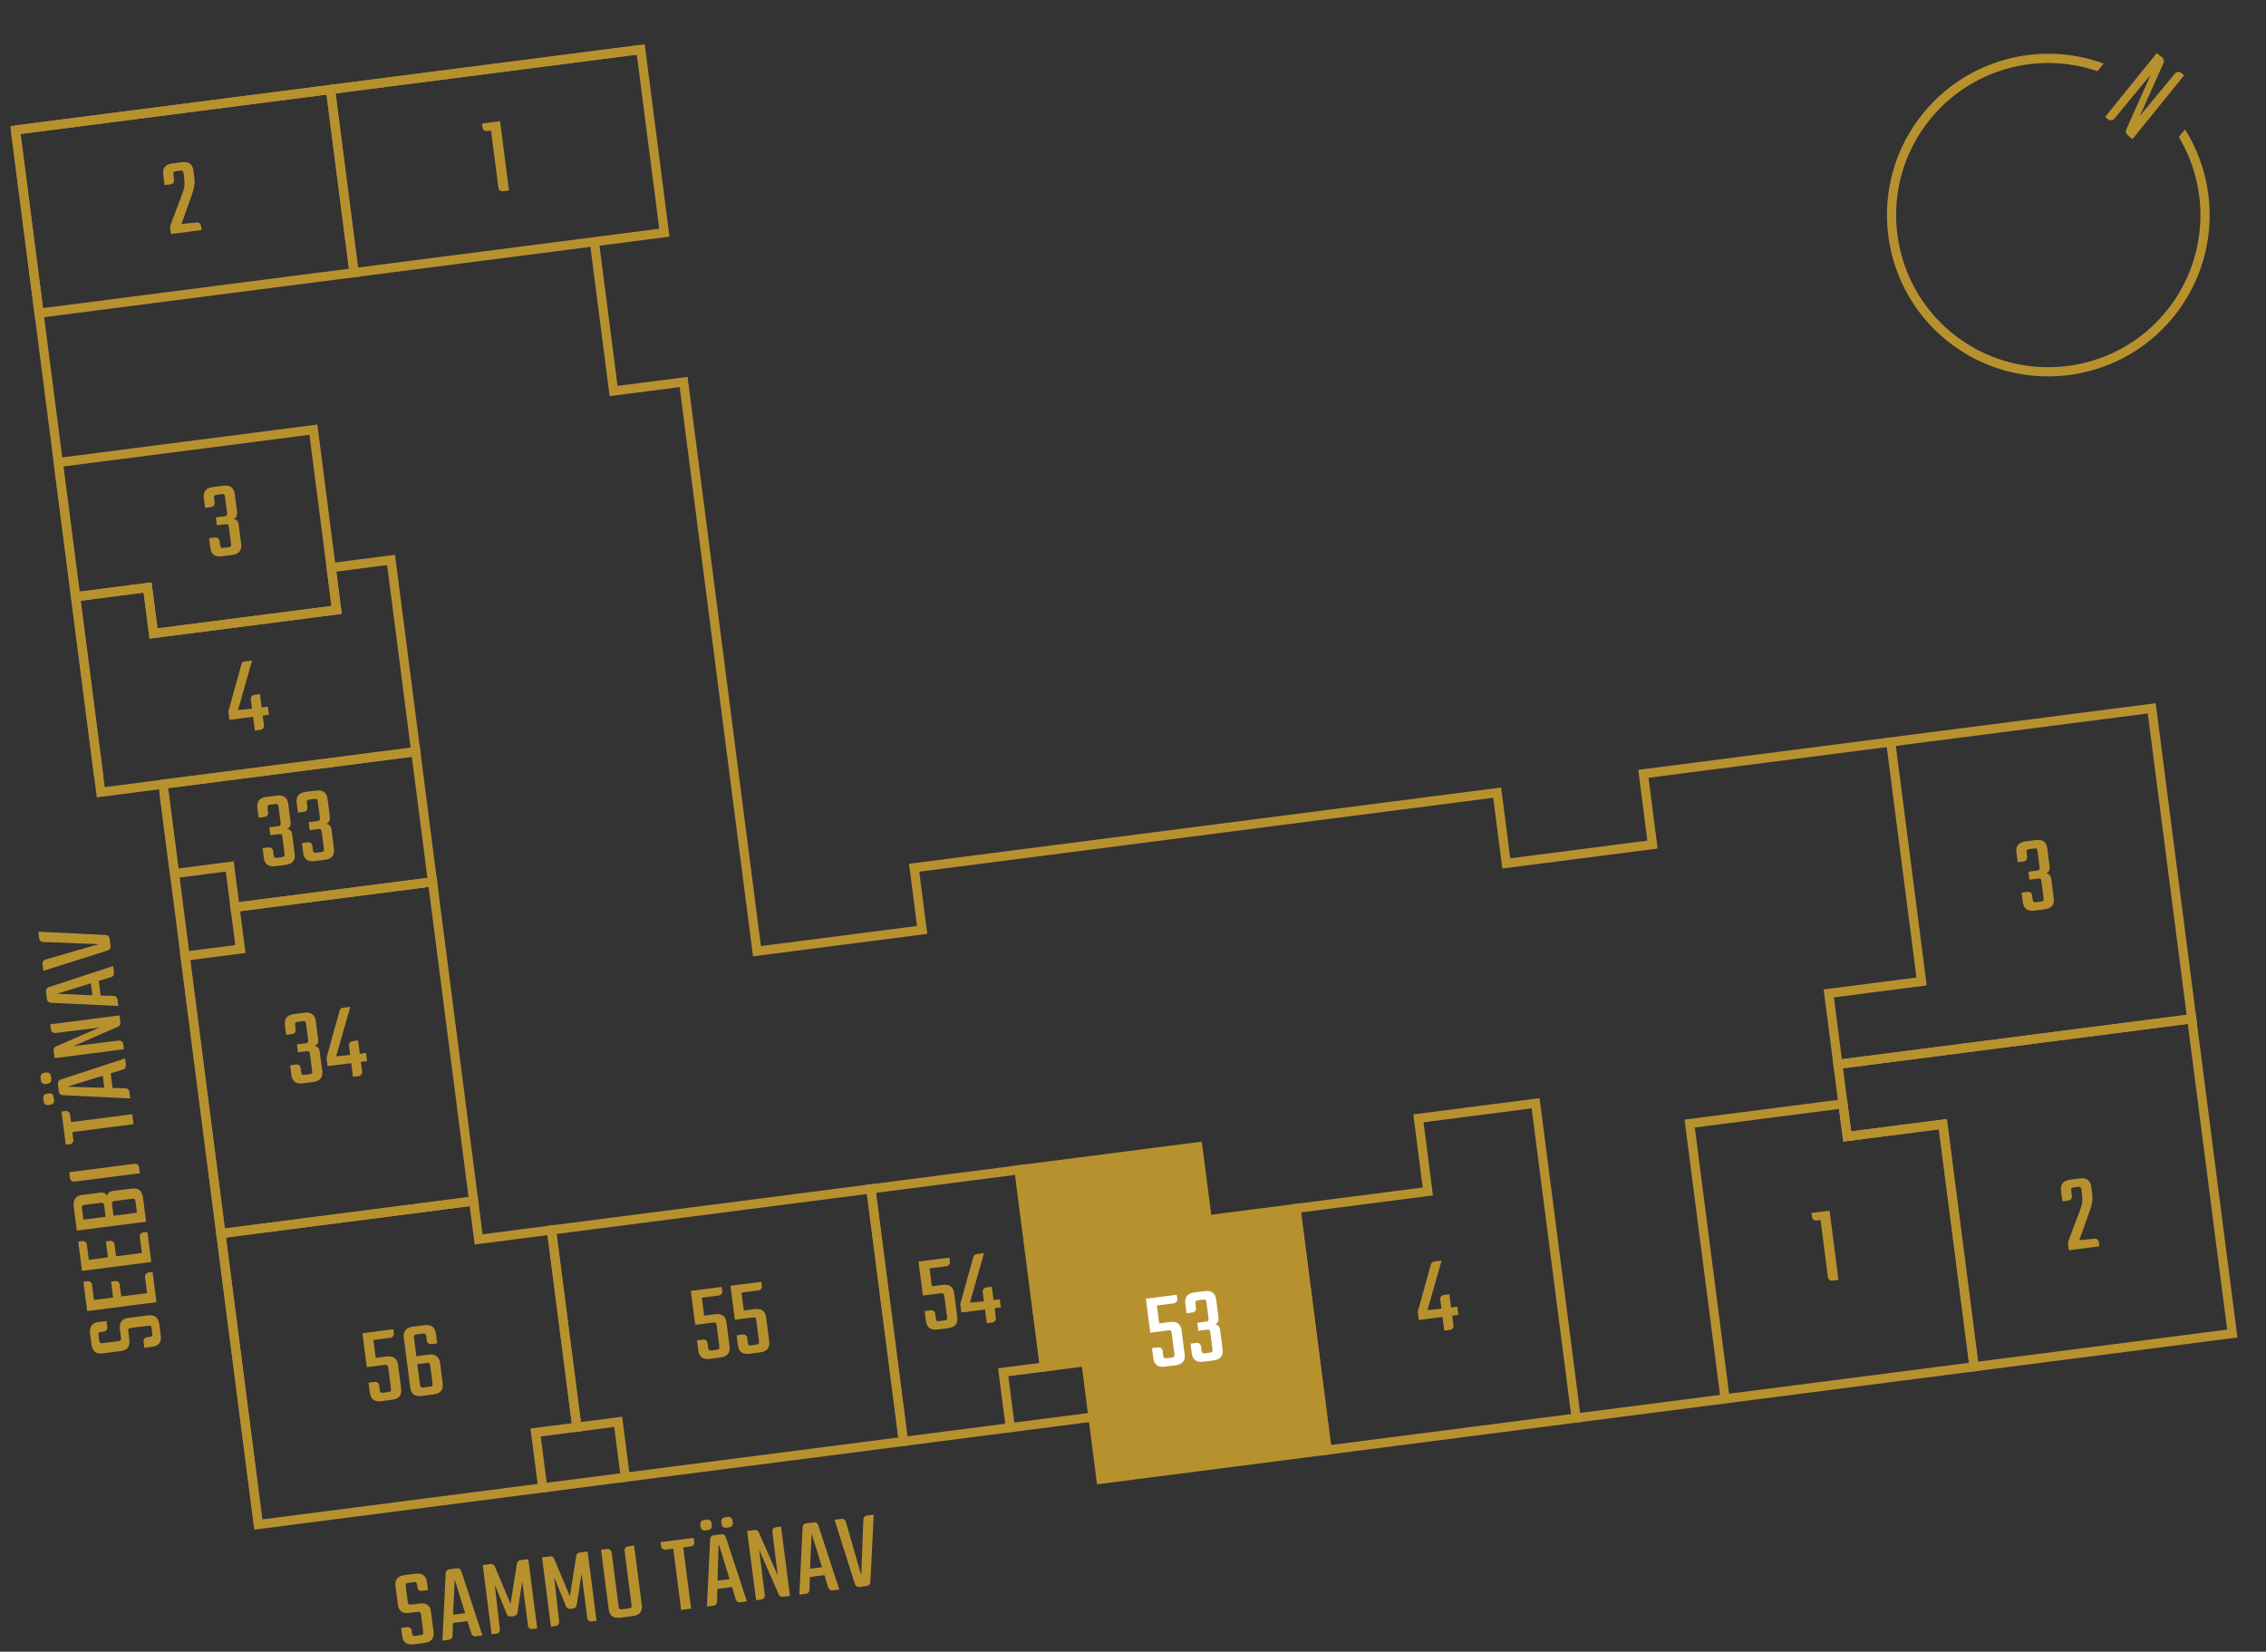 <?xml version="1.0" encoding="utf-8"?>
<svg id="Layer_2" viewBox="0 0 203 148" xmlns="http://www.w3.org/2000/svg">
  <rect x="0" y="0" width="203" height="148" fill="#333333" stroke="none"/>
  <g id="_10-53">
    <rect width="203" height="148" fill="none" stroke-width="0"/>
    <path d="M195.668,6.744l-4.629,5.72-.441-.357c-.147-.119-.194-.324-.119-.492l2.204-4.943-3.259,3.953c-.141.175-.407.203-.582.061l-.257-.208,4.629-5.72.488.395c.147.119.194.324.119.492l-2.124,4.75,3.132-3.796c.142-.175.407-.203.582-.061,0,0,.257.208.257.208Z" fill="#b8912f" stroke-width="0"/>
    <path d="M195.742,11.59l-.554.684c2.933,4.899,2.512,11.123-1.095,15.58-4.729,5.845-13.332,6.752-19.176,2.022s-6.752-13.332-2.022-19.176c3.607-4.457,9.606-6.168,15.009-4.321l.554-.684c-5.802-2.12-12.313-.317-16.202,4.488-5.014,6.197-4.052,15.318,2.144,20.332,6.197,5.014,15.318,4.052,20.332-2.144,3.888-4.805,4.294-11.549,1.01-16.782Z" fill="#b8912f" stroke-width="0"/>
    <polygon points="196.348 91.286 164.65 95.37 163.831 89.015 172.145 87.944 169.381 66.483 192.765 63.471 196.348 91.286" fill="none" stroke="#b8912f" stroke-miterlimit="10" stroke-width=".82"/>
    <polygon points="199.981 119.491 176.852 122.47 174.052 100.732 165.483 101.835 164.65 95.37 196.348 91.286 199.981 119.491" fill="none" stroke="#b8912f" stroke-miterlimit="10" stroke-width=".82"/>
    <polygon points="176.852 122.47 154.547 125.343 151.369 100.677 165.106 98.908 165.483 101.835 174.052 100.732 176.852 122.47" fill="none" stroke="#b8912f" stroke-miterlimit="10" stroke-width=".82"/>
    <polygon points="141.201 127.062 118.884 129.937 116.094 108.284 127.913 106.762 127.069 100.21 137.568 98.858 141.201 127.062" fill="none" stroke="#b8912f" stroke-miterlimit="10" stroke-width=".82"/>
    <polygon points="118.884 129.937 98.633 132.545 97.276 122.007 93.57 122.485 91.294 104.819 107.308 102.756 108.152 109.307 116.094 108.284 118.884 129.937" fill="#b8912f" stroke="#b8912f" stroke-miterlimit="10" stroke-width=".82"/>
    <polygon points="93.57 122.485 89.872 122.961 90.511 127.926 80.934 129.16 78.019 106.529 86.842 105.392 86.842 105.392 91.294 104.819 93.57 122.485" fill="none" stroke="#b8912f" stroke-miterlimit="10" stroke-width=".82"/>
    <polygon points="80.934 129.16 56.019 132.369 55.38 127.404 51.68 127.881 49.405 110.215 78.019 106.529 80.934 129.16" fill="none" stroke="#b8912f" stroke-miterlimit="10" stroke-width=".82"/>
    <polygon points="23.143 136.604 48.623 133.322 47.983 128.357 51.68 127.881 49.405 110.215 42.876 111.055 42.433 107.616 19.785 110.534 23.143 136.604" fill="none" stroke="#b8912f" stroke-miterlimit="10" stroke-width=".82"/>
    <polygon points="38.749 79.015 21.053 81.295 20.582 77.639 15.632 78.277 14.601 70.27 37.247 67.353 38.749 79.015" fill="none" stroke="#b8912f" stroke-miterlimit="10" stroke-width=".82"/>
    <polygon points="42.433 107.616 19.787 110.534 16.584 85.674 21.535 85.036 21.053 81.295 38.749 79.015 42.433 107.616" fill="none" stroke="#b8912f" stroke-miterlimit="10" stroke-width=".82"/>
    <polygon points="37.247 67.353 9.027 70.988 6.771 53.474 13.221 52.643 13.752 56.764 30.156 54.651 29.668 50.864 35.034 50.173 37.247 67.353" fill="none" stroke="#b8912f" stroke-miterlimit="10" stroke-width=".82"/>
    <polygon points="30.156 54.651 13.752 56.764 13.221 52.643 6.771 53.474 5.221 41.445 28.075 38.501 30.156 54.651" fill="none" stroke="#b8912f" stroke-miterlimit="10" stroke-width=".82"/>
    <rect x="2.324" y="9.767" width="28.454" height="16.55" transform="translate(-2.169 2.262) rotate(-7.34)" fill="none" stroke="#b8912f" stroke-miterlimit="10" stroke-width=".82"/>
    <rect x="30.546" y="6.159" width="28.03" height="16.55" transform="translate(-1.479 5.811) rotate(-7.34)" fill="none" stroke="#b8912f" stroke-miterlimit="10" stroke-width=".82"/>
    <line x1="1.383" y1="11.652" x2="57.404" y2="4.436" fill="none" stroke="#b8912f" stroke-miterlimit="10" stroke-width=".82"/>
    <polyline points="53.245 21.659 54.968 35.037 61.242 34.229 67.812 85.232 82.611 83.326 81.894 77.753 134.124 71.025 134.124 71.025 134.941 77.366 148.04 75.678 147.223 69.338 147.223 69.338 169.381 66.483" fill="none" stroke="#b8912f" stroke-miterlimit="10" stroke-width=".82"/>
    <line x1="1.383" y1="11.652" x2="8.859" y2="69.688" fill="none" stroke="#b8912f" stroke-miterlimit="10" stroke-width=".82"/>
    <line x1="14.705" y1="71.079" x2="23.145" y2="136.604" fill="none" stroke="#b8912f" stroke-miterlimit="10" stroke-width=".82"/>
    <line x1="141.201" y1="127.062" x2="154.547" y2="125.343" fill="none" stroke="#b8912f" stroke-miterlimit="10" stroke-width=".82"/>
    <line x1="90.511" y1="127.926" x2="97.915" y2="126.972" fill="none" stroke="#b8912f" stroke-miterlimit="10" stroke-width=".82"/>
    <line x1="56.019" y1="132.369" x2="48.623" y2="133.322" fill="none" stroke="#b8912f" stroke-miterlimit="10" stroke-width=".82"/>
    <path d="M44.798,10.862l.799,6.206-.555.071c-.188.024-.367-.114-.392-.303l-.661-5.135-.367.047c-.188.024-.367-.112-.392-.302l-.049-.377,1.616-.208Z" fill="#b8912f" stroke-width="0"/>
    <path d="M15.594,16.125c.024.189-.114.367-.303.392l-.545.07-.122-.95c-.075-.586.194-.913.809-.992l.854-.109c.624-.081.969.167,1.044.753l.08.624c.061.466-.002.927-.172,1.402l-.985,2.757,1.363-.135c.188-.024.367.114.392.302l.049.377-2.736.353-.089-.693,1.148-3.051c.144-.371.182-.778.124-1.226l-.059-.456c-.03-.237-.086-.281-.334-.249l-.317.041c-.237.03-.291.088-.26.325l.06.466Z" fill="#b8912f" stroke-width="0"/>
    <path d="M19.223,45.043c.024.188-.114.367-.303.393l-.545.07-.112-.873c-.075-.586.194-.912.81-.992l.911-.117c.625-.08.97.168,1.045.753l.202,1.566c.044.347-.058.571-.317.665.275.025.428.197.471.523l.219,1.705c.076.586-.194.912-.819.993l-.911.117c-.615.079-.959-.169-1.035-.753l-.11-.863.545-.07c.188-.023.367.115.392.303l.049.377c.03.238.096.279.334.249l.387-.05c.238-.031.291-.088.261-.326l-.192-1.486c-.03-.238-.096-.28-.334-.25l-.744.096-.092-.713.744-.096c.237-.031.291-.088.26-.326l-.181-1.408c-.03-.236-.097-.279-.335-.248l-.387.049c-.237.031-.291.089-.26.326l.05.387Z" fill="#b8912f" stroke-width="0"/>
    <path d="M23.995,63.315l.095.733-.555.071.113.883c.024.188-.114.367-.303.392l-.516.066-.158-1.229-2.121.273-.096-.743,1.177-4.243c.033-.135.151-.231.29-.25l.664-.085-1.262,4.437,1.253-.122-.108-.842c-.024-.189.114-.369.303-.394l.516-.066.153,1.191.555-.072Z" fill="#b8912f" stroke-width="0"/>
    <path d="M24.018,72.81c.024.189-.114.368-.303.393l-.544.07-.113-.872c-.075-.585.194-.913.81-.992l.912-.117c.624-.081.969.168,1.044.753l.202,1.566c.044.347-.058.571-.317.664.275.026.428.197.471.524l.219,1.705c.076.585-.194.912-.819.993l-.912.117c-.614.079-.958-.169-1.033-.754l-.111-.862.545-.07c.188-.024.368.114.392.302l.049.377c.031.238.097.28.334.25l.387-.05c.238-.031.291-.088.26-.326l-.191-1.486c-.03-.238-.096-.281-.334-.25l-.743.096-.092-.714.743-.096c.237-.031.291-.087.26-.325l-.181-1.407c-.03-.237-.097-.281-.335-.25l-.387.05c-.237.03-.29.089-.26.326l.05.386Z" fill="#b8912f" stroke-width="0"/>
    <path d="M27.539,72.357c.024.189-.113.368-.302.392l-.545.07-.112-.872c-.076-.585.194-.912.809-.991l.912-.118c.624-.08.969.169,1.044.754l.202,1.566c.044.347-.058.571-.317.664.274.026.428.197.47.524l.22,1.705c.075.585-.194.912-.819.992l-.912.118c-.614.079-.958-.17-1.033-.755l-.111-.862.545-.07c.188-.023.368.115.392.303l.049.377c.03.238.097.28.335.249l.386-.05c.237-.03.291-.088.261-.326l-.191-1.486c-.031-.238-.098-.28-.335-.25l-.743.096-.092-.714.743-.096c.237-.03.291-.087.26-.325l-.181-1.407c-.031-.237-.097-.28-.335-.25l-.386.05c-.238.031-.291.09-.261.327l.05.386Z" fill="#b8912f" stroke-width="0"/>
    <path d="M26.485,92.266c.024.188-.114.368-.303.393l-.545.07-.112-.873c-.075-.585.195-.912.81-.991l.911-.117c.625-.08.969.167,1.045.752l.201,1.566c.045.347-.057.571-.316.665.275.025.428.197.47.524l.22,1.705c.075.585-.194.912-.819.992l-.911.117c-.615.079-.959-.168-1.035-.753l-.11-.862.545-.07c.188-.024.367.113.392.302l.049.377c.03.238.097.279.334.249l.387-.05c.238-.03.291-.087.261-.325l-.192-1.487c-.03-.238-.096-.279-.334-.249l-.743.096-.093-.714.744-.096c.238-.03.291-.088.26-.326l-.181-1.407c-.03-.237-.097-.279-.335-.249l-.387.05c-.237.03-.29.088-.26.325l.05.387Z" fill="#b8912f" stroke-width="0"/>
    <path d="M32.791,94.347l.095.733-.556.071.114.882c.024.188-.114.367-.302.392l-.516.066-.159-1.229-2.121.272-.096-.744,1.177-4.242c.033-.136.151-.231.29-.249l.664-.086-1.263,4.436,1.255-.12-.108-.843c-.024-.189.113-.368.302-.393l.516-.066.153,1.19.555-.071Z" fill="#b8912f" stroke-width="0"/>
    <path d="M33.658,121.675l.962-.124c.624-.08.969.168,1.044.754l.274,2.131c.075.584-.194.912-.819.992l-.951.123c-.615.079-.959-.17-1.035-.755l-.116-.901.556-.071c.188-.024.367.114.392.302l.054.416c.03.238.096.281.334.25l.406-.053c.238-.03.291-.088.261-.326l-.239-1.854c-.03-.237-.098-.29-.335-.26l-1.586.205-.393-3.043,2.766-.356.049.377c.024.188-.114.367-.303.392l-1.526.196.207,1.605Z" fill="#b8912f" stroke-width="0"/>
    <path d="M37.297,121.52l1.091-.141c.614-.079.96.178,1.035.762l.233,1.814c.075.586-.194.913-.81.992l-1.051.136c-.623.08-.969-.168-1.044-.753l-.574-4.46c-.075-.585.195-.913.819-.993l1.021-.132c.615-.079.959.169,1.034.755l.113.871-.535.069c-.188.024-.368-.113-.393-.303l-.05-.386c-.03-.237-.097-.28-.334-.25l-.506.065c-.237.03-.29.089-.26.326l.209,1.626ZM38.546,122.375c-.029-.227-.097-.279-.334-.248l-.823.105.238,1.844c.03.238.097.28.334.25l.525-.068c.237-.03.291-.088.261-.326l-.201-1.557Z" fill="#b8912f" stroke-width="0"/>
    <path d="M63.079,117.885l.962-.124c.624-.08.969.168,1.044.753l.274,2.131c.075.585-.195.913-.819.993l-.952.123c-.614.079-.959-.17-1.034-.755l-.116-.901.556-.071c.188-.024.367.114.392.303l.054.416c.03.238.097.28.334.249l.407-.052c.237-.031.291-.089.26-.327l-.238-1.854c-.031-.237-.099-.29-.336-.259l-1.586.204-.393-3.043,2.766-.356.049.377c.023.188-.114.367-.303.392l-1.526.196.207,1.605Z" fill="#b8912f" stroke-width="0"/>
    <path d="M66.63,117.428l.962-.124c.624-.08.969.168,1.044.753l.274,2.131c.075.585-.195.913-.819.993l-.952.123c-.614.079-.959-.17-1.034-.755l-.116-.901.556-.071c.188-.024.367.113.392.302l.054.416c.03.238.097.28.334.25l.407-.053c.237-.03.291-.088.26-.326l-.238-1.854c-.031-.237-.099-.29-.336-.26l-1.586.204-.393-3.043,2.766-.355.049.377c.023.188-.114.367-.303.391l-1.526.197.207,1.605Z" fill="#b8912f" stroke-width="0"/>
    <path d="M83.477,115.258l.961-.124c.625-.081.969.168,1.044.753l.274,2.131c.075.585-.194.912-.819.993l-.951.122c-.615.079-.959-.169-1.034-.754l-.116-.901.555-.071c.188-.024.367.113.392.302l.054.416c.031.238.097.28.334.25l.407-.053c.237-.03.291-.088.261-.326l-.239-1.854c-.03-.237-.098-.29-.336-.26l-1.586.204-.392-3.043,2.765-.355.049.377c.024.188-.113.366-.302.391l-1.526.197.207,1.605Z" fill="#b8912f" stroke-width="0"/>
    <path d="M89.564,116.419l.094.733-.555.071.113.882c.024.188-.113.368-.303.393l-.515.066-.158-1.229-2.121.273-.096-.744,1.176-4.243c.033-.135.151-.23.291-.248l.664-.086-1.263,4.437,1.254-.122-.108-.843c-.024-.188.114-.368.303-.393l.515-.066.153,1.19.556-.071Z" fill="#b8912f" stroke-width="0"/>
    <path d="M103.845,118.584l.962-.123c.624-.081.969.167,1.044.752l.274,2.131c.075.585-.195.912-.819.993l-.952.122c-.614.079-.959-.169-1.034-.754l-.116-.901.556-.071c.188-.024.367.114.392.302l.054.417c.03.238.097.279.334.249l.407-.053c.237-.03.291-.087.26-.325l-.238-1.854c-.031-.237-.099-.289-.336-.259l-1.586.204-.393-3.043,2.766-.356.049.376c.023.189-.114.367-.303.392l-1.526.196.207,1.606Z" fill="#fff" stroke-width="0"/>
    <path d="M107.146,117.212c.024.188-.113.368-.302.393l-.545.07-.112-.873c-.076-.585.194-.912.809-.991l.912-.117c.625-.08.969.167,1.044.752l.202,1.566c.044.347-.058.571-.317.665.275.025.428.197.47.524l.22,1.704c.075.585-.194.913-.819.993l-.911.117c-.614.079-.959-.169-1.034-.754l-.111-.861.545-.07c.188-.024.368.113.392.302l.049.377c.03.238.097.279.335.249l.386-.05c.237-.03.291-.087.261-.325l-.191-1.487c-.031-.238-.098-.279-.335-.249l-.743.096-.092-.714.743-.096c.237-.03.291-.088.261-.326l-.182-1.407c-.031-.237-.097-.28-.335-.25l-.386.05c-.238.03-.291.089-.261.326l.05.387Z" fill="#fff" stroke-width="0"/>
    <path d="M130.551,117.089l.095.732-.555.071.114.883c.023.188-.115.367-.303.392l-.516.066-.158-1.229-2.121.273-.096-.743,1.176-4.243c.033-.135.151-.23.291-.248l.664-.086-1.263,4.436,1.254-.121-.108-.843c-.024-.189.114-.368.303-.393l.516-.066.152,1.19.555-.071Z" fill="#b8912f" stroke-width="0"/>
    <path d="M163.902,108.48l.8,6.205-.556.071c-.188.024-.367-.114-.391-.302l-.662-5.136-.367.047c-.188.024-.367-.112-.391-.302l-.049-.376,1.615-.208Z" fill="#b8912f" stroke-width="0"/>
    <path d="M185.612,107.185c.024.188-.115.367-.304.391l-.544.07-.123-.951c-.075-.585.194-.911.81-.99l.853-.11c.624-.08.969.167,1.044.752l.081.625c.06.466-.002.927-.173,1.402l-.984,2.758,1.362-.136c.188-.024.368.114.393.302l.048.377-2.736.353-.089-.693,1.149-3.051c.144-.371.182-.779.124-1.226l-.059-.456c-.031-.237-.087-.281-.335-.249l-.317.04c-.237.031-.29.09-.26.327l.061.466Z" fill="#b8912f" stroke-width="0"/>
    <path d="M181.602,76.794c.024.189-.114.368-.303.393l-.545.07-.112-.872c-.075-.585.195-.913.81-.992l.912-.117c.625-.081.969.168,1.044.753l.201,1.565c.045.348-.057.572-.316.665.275.026.428.197.47.524l.22,1.705c.075.585-.194.912-.819.993l-.911.117c-.615.079-.959-.169-1.034-.754l-.111-.862.545-.07c.188-.024.367.114.392.302l.049.377c.03.238.097.28.334.25l.387-.05c.237-.031.291-.089.26-.327l-.191-1.486c-.03-.238-.097-.28-.334-.249l-.743.096-.092-.714.743-.096c.237-.031.291-.088.26-.326l-.182-1.407c-.03-.237-.096-.28-.333-.249l-.387.05c-.238.03-.291.089-.261.326l.05.386Z" fill="#b8912f" stroke-width="0"/>
    <path d="M11.744,118.99c-.237.031-.28.086-.25.323l.095.734c.078.604-.182.939-.766,1.015l-1.636.211c-.585.075-.913-.194-.992-.81l-.125-.972c-.079-.613.17-.958.755-1.033l.714-.092.071.555c.024.188-.114.368-.302.393l-.229.029c-.237.03-.281.096-.25.334l.054.417c.03.236.089.29.326.26l1.378-.178c.237-.03.28-.098.25-.334l-.094-.724c-.077-.605.169-.95.754-1.025l1.784-.229c.585-.075.913.195.993.819l.124.962c.079.614-.17.96-.755,1.035l-.714.092-.071-.556c-.024-.188.114-.368.303-.393l.228-.029c.238-.03.281-.096.25-.334l-.054-.417c-.03-.237-.087-.279-.325-.249l-1.517.195Z" fill="#b8912f" stroke-width="0"/>
    <path d="M13.178,115.871l-.187-1.447c-.024-.188.114-.368.302-.393l.377-.048.348,2.696-6.206.799-.339-2.626.377-.048c.189-.024.367.113.392.302l.178,1.378,1.716-.221-.185-1.428.376-.049c.188-.024.368.114.393.302l.14,1.081,2.319-.299Z" fill="#b8912f" stroke-width="0"/>
    <path d="M12.714,112.272l-.187-1.448c-.024-.188.114-.367.302-.392l.377-.048.348,2.696-6.206.799-.339-2.627.377-.048c.189-.024.367.114.392.302l.178,1.379,1.716-.221-.185-1.428.376-.049c.188-.024.368.113.393.302l.14,1.081,2.319-.299Z" fill="#b8912f" stroke-width="0"/>
    <path d="M6.883,110.269l-.277-2.15c-.081-.625.168-.97.753-1.045l1.576-.203c.347-.044.571.058.665.317.035-.276.207-.43.524-.471l1.694-.218c.585-.075.912.195.993.82l.277,2.15-6.206.799ZM7.594,107.96c-.119.016-.195.047-.23.091-.025.044-.035.124-.02.243l.128.992,1.993-.256-.128-.992c-.016-.119-.045-.195-.09-.23-.035-.035-.117-.045-.236-.03l-1.417.183ZM10.289,107.613c-.118.016-.194.046-.229.09-.025.044-.034.125-.019.244l.128.992,2.101-.271-.128-.992c-.016-.119-.045-.195-.09-.23-.034-.035-.117-.045-.235-.03l-1.527.197Z" fill="#b8912f" stroke-width="0"/>
    <path d="M6.208,105.033l5.859-.754c.188-.024.367.112.392.302l.07.545-5.859.755c-.188.023-.367-.114-.392-.303l-.07-.545Z" fill="#b8912f" stroke-width="0"/>
    <path d="M5.508,99.599l.377-.048c.189-.024.366.103.392.302l.089.693,5.482-.706.115.892-5.482.706.09.694c.023.188-.113.368-.303.393l-.377.048-.383-2.974Z" fill="#b8912f" stroke-width="0"/>
    <path d="M4.063,97.133c-.188.023-.367-.114-.392-.303l-.039-.308c-.024-.188.113-.366.302-.391l.238-.031c.188-.024.367.114.392.302l.039.309c.024.188-.114.367-.302.391l-.238.031ZM4.305,99.017c-.188.024-.367-.115-.391-.303l-.041-.318c-.024-.188.113-.366.302-.391l.238-.031c.188-.024.367.114.392.302l.041.318c.023.188-.115.367-.303.392l-.238.031ZM9.915,96.177l.168,1.309,1.173.031c.173.008.311.141.333.31l.076.595-6.054-.289c-.172-.007-.31-.132-.331-.3l-.093-.724c-.022-.169.079-.323.244-.374l5.772-1.892.079.614c.021.169-.079.321-.244.374l-1.124.346ZM9.346,97.47l-.139-1.08-3.024.934c-.021.002-.018.022-.017.032s.003.019.024.027l3.155.087Z" fill="#b8912f" stroke-width="0"/>
    <path d="M4.501,91.783l6.206-.799.083.645c.02.148-.062.3-.206.358l-4.006,1.755,4.067-.502c.188-.024.367.113.392.302l.061.476-6.206.799-.088-.684c-.02-.149.062-.301.206-.359l3.883-1.699-3.938.488c-.188.023-.367-.115-.392-.303l-.062-.477Z" fill="#b8912f" stroke-width="0"/>
    <path d="M8.848,87.897l.169,1.308,1.173.031c.173.008.311.141.332.31l.077.595-6.054-.289c-.173-.007-.31-.132-.331-.3l-.094-.724c-.021-.169.08-.323.245-.374l5.772-1.892.079.614c.021.169-.08.321-.245.374l-1.124.347ZM8.28,89.189l-.14-1.08-3.023.934,3.163.146Z" fill="#b8912f" stroke-width="0"/>
    <path d="M3.432,83.483l6.055.299c.173.008.312.142.333.31l.088.684c.021.169-.078.333-.243.385l-5.78,1.832-.08-.624c-.023-.179.088-.334.253-.385l4.8-1.385-5.003-.191c-.172.001-.319-.131-.341-.299l-.081-.625Z" fill="#b8912f" stroke-width="0"/>
    <path d="M37.715,144.685c-.031-.237-.087-.28-.324-.25l-.734.095c-.604.078-.939-.182-1.015-.766l-.211-1.636c-.075-.585.194-.913.81-.992l.972-.125c.614-.079.958.17,1.033.755l.092.714-.555.071c-.188.024-.367-.114-.392-.302l-.029-.229c-.03-.237-.097-.281-.335-.25l-.416.054c-.237.03-.291.089-.261.326l.178,1.378c.03.237.098.28.335.25l.724-.094c.605-.078.949.169,1.024.754l.229,1.784c.075.585-.194.912-.819.993l-.962.124c-.614.079-.959-.17-1.034-.755l-.092-.714.555-.071c.189-.024.368.114.393.303l.029.228c.03.238.097.28.335.25l.416-.054c.237-.03.28-.087.25-.325l-.195-1.517Z" fill="#b8912f" stroke-width="0"/>
    <path d="M41.882,145.257l-1.309.169-.031,1.172c-.007.173-.141.312-.31.333l-.595.076.289-6.053c.007-.173.132-.31.3-.332l.724-.093c.169-.021.323.079.374.245l1.892,5.772-.614.079c-.168.021-.321-.08-.374-.245l-.346-1.124ZM40.589,144.688l1.08-.139-.934-3.024-.146,3.163Z" fill="#b8912f" stroke-width="0"/>
    <path d="M44.042,146.441l-.799-6.206.714-.093c.159-.021.311.071.37.215l1.411,3.366.571-3.622c.021-.153.146-.28.304-.301l.714-.092.799,6.206-.437.056c-.188.024-.367-.114-.391-.302l-.512-3.966-.434,2.808c-.021.154-.146.28-.305.301l-.277.036c-.158.02-.312-.07-.369-.215l-1.072-2.613.449,3.974c.024.188-.112.367-.302.392l-.436.057Z" fill="#b8912f" stroke-width="0"/>
    <path d="M49.357,145.755l-.799-6.206.714-.092c.159-.021.311.071.37.215l1.411,3.366.571-3.622c.021-.153.146-.28.304-.301l.714-.092.799,6.206-.437.056c-.188.024-.367-.114-.392-.302l-.51-3.966-.436,2.807c-.02.155-.145.281-.303.302l-.277.035c-.16.021-.312-.069-.371-.214l-1.072-2.613.451,3.974c.023.188-.113.367-.303.392l-.436.056Z" fill="#b8912f" stroke-width="0"/>
    <path d="M56.808,138.486l.687,5.333c.075.585-.194.913-.819.993l-1.101.142c-.623.081-.969-.168-1.044-.753l-.687-5.333.556-.071c.188-.024.368.114.393.302l.624,4.848c.03.238.096.28.334.25l.564-.073c.248-.031.291-.088.261-.326l-.625-4.848c-.023-.188.114-.367.303-.392l.555-.071Z" fill="#b8912f" stroke-width="0"/>
    <path d="M62.154,137.798l.048.377c.024.189-.104.366-.302.392l-.693.089.706,5.482-.893.115-.706-5.482-.694.09c-.188.023-.367-.113-.392-.303l-.048-.377,2.974-.383Z" fill="#b8912f" stroke-width="0"/>
    <path d="M62.736,136.595c-.023-.188.114-.367.303-.391l.317-.041c.188-.024.366.113.391.302l.031.238c.024.188-.114.367-.302.392l-.318.041c-.188.023-.367-.115-.391-.303l-.031-.238ZM65.575,142.205l-1.309.168-.03,1.173c-.008.173-.142.311-.31.333l-.595.076.289-6.053c.008-.173.131-.311.3-.332l.724-.093c.168-.022.322.079.374.244l1.891,5.772-.613.079c-.169.021-.322-.079-.374-.244l-.347-1.124ZM64.282,141.636l1.08-.139-.933-3.024c-.002-.021-.022-.018-.032-.017s-.02.003-.028.024l-.087,3.155ZM64.62,136.353c-.024-.188.114-.367.303-.392l.307-.039c.188-.024.366.113.391.302l.031.238c.024.188-.114.367-.302.392l-.307.039c-.189.024-.367-.114-.392-.302l-.031-.238Z" fill="#b8912f" stroke-width="0"/>
    <path d="M69.97,136.791l.799,6.206-.646.083c-.147.02-.299-.062-.357-.206l-1.756-4.006.504,4.067c.023.188-.114.367-.304.392l-.476.061-.799-6.206.685-.088c.148-.019.3.062.358.206l1.7,3.883-.487-3.938c-.024-.188.113-.367.302-.392l.477-.062Z" fill="#b8912f" stroke-width="0"/>
    <path d="M73.856,141.139l-1.309.168-.03,1.173c-.008.173-.142.311-.31.332l-.595.077.289-6.054c.008-.173.131-.31.3-.331l.724-.094c.168-.021.322.08.374.245l1.891,5.772-.613.079c-.169.021-.322-.08-.375-.245l-.346-1.123ZM72.563,140.569l1.08-.14-.933-3.023-.147,3.163Z" fill="#b8912f" stroke-width="0"/>
    <path d="M78.271,135.722l-.299,6.055c-.008.173-.142.312-.31.333l-.685.088c-.168.021-.332-.078-.385-.243l-1.832-5.78.625-.08c.178-.023.333.088.385.253l1.385,4.8.191-5.003c-.001-.172.13-.319.299-.341l.625-.081Z" fill="#b8912f" stroke-width="0"/>
  </g>
</svg>